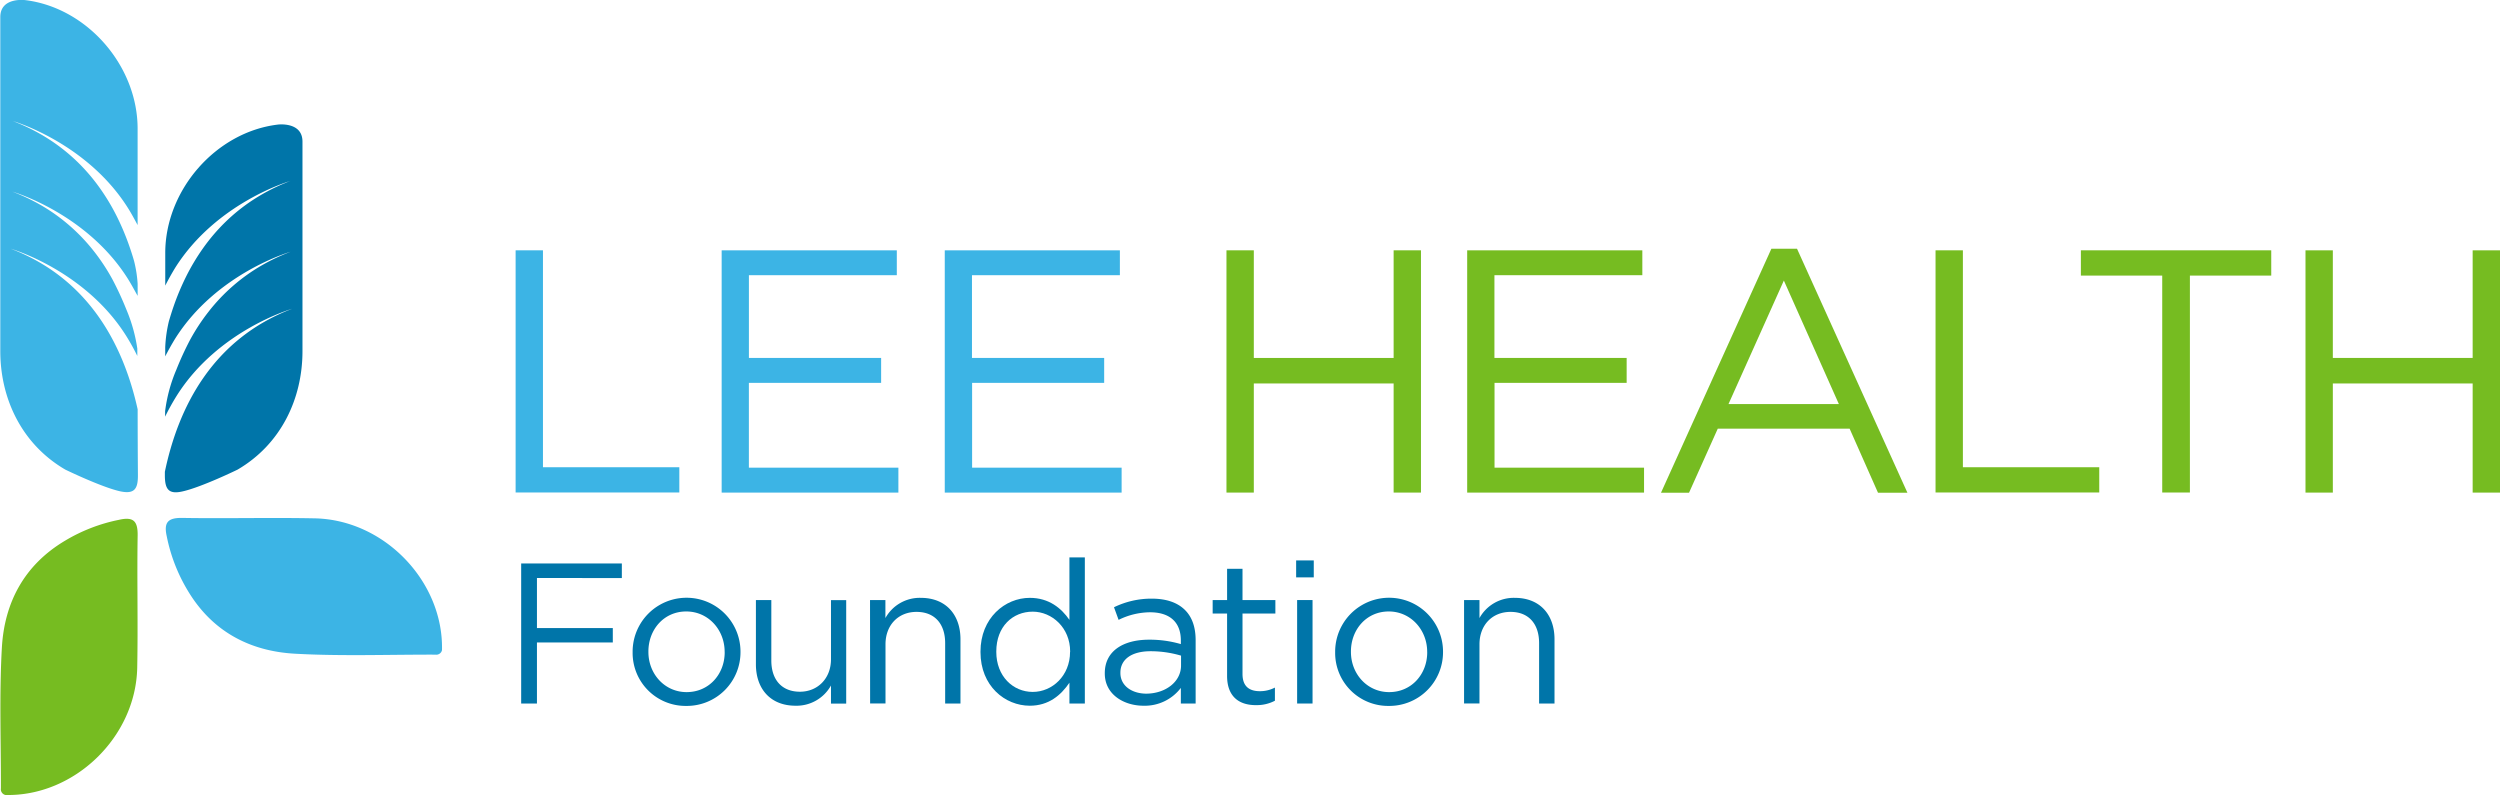 <?xml version="1.0" encoding="UTF-8"?> <svg xmlns="http://www.w3.org/2000/svg" id="Layer_1" data-name="Layer 1" viewBox="0 0 760.64 241.92"><defs><style>.cls-1,.cls-6{fill:#0075a9;}.cls-1,.cls-2,.cls-3{fill-rule:evenodd;}.cls-2,.cls-4{fill:#3cb4e5;}.cls-3,.cls-5{fill:#76bc21;}</style></defs><title>lee-health-foundation-logo</title><path class="cls-1" d="M100.94,237.24c-18.79,2.27-34.25,19.89-34.23,39.13v.44h0v9.42c.93-1.83,1.94-3.64,3-5.39,12.58-20,35.11-26.47,35.11-26.47a11.9,11.9,0,0,0-1.2.47,59,59,0,0,0-10.3,5.37,55.77,55.77,0,0,0-8.4,6.76,58,58,0,0,0-6.68,7.84,65.81,65.81,0,0,0-5.16,8.61,75.91,75.91,0,0,0-3.81,9.07c-.53,1.52-1,3.05-1.46,4.6A41.27,41.27,0,0,0,66.7,305c0,.92,0,1.84,0,2.76.93-1.81,1.93-3.61,3-5.36,12.58-20,35.11-26.46,35.11-26.46a59.78,59.78,0,0,0-8.68,4.1,56,56,0,0,0-16.27,14.16,61.11,61.11,0,0,0-5.61,8.55,94.65,94.65,0,0,0-4.18,9.1,46.91,46.91,0,0,0-3.4,12.56v1.69a68.83,68.83,0,0,1,3.51-6.34c12.58-20,35.11-26.47,35.11-26.47-24.43,9.3-34.67,30.26-38.7,49.59,0,.34,0,.69,0,1,0,4.3,1.1,6,5.57,4.92,5.83-1.36,16.51-6.56,16.54-6.58,13.14-7.67,19.76-21.45,19.76-36.06V242.41c0-6.12-7.46-5.19-7.54-5.17" transform="translate(-16.43 -199.33)"></path><path class="cls-2" d="M19.68,275s22.53,6.51,35.11,26.47a67.38,67.38,0,0,1,3.42,6.16c0-.74,0-1.48,0-2.23a48.5,48.5,0,0,0-3.31-11.84,97.23,97.23,0,0,0-4.19-9.1,61.36,61.36,0,0,0-5.6-8.55,56.52,56.52,0,0,0-7.23-7.68,55.48,55.48,0,0,0-9-6.48,60.9,60.9,0,0,0-8.68-4.11s22.53,6.52,35.11,26.47c1.07,1.7,2,3.46,3,5.24v-3.63a38,38,0,0,0-1.06-6.87c-.43-1.55-.93-3.08-1.46-4.6a76.61,76.61,0,0,0-3.81-9.07,64.73,64.73,0,0,0-5.16-8.61,58,58,0,0,0-6.68-7.84,56.39,56.39,0,0,0-8.4-6.76,58.6,58.6,0,0,0-10.3-5.37,12.5,12.5,0,0,0-1.2-.48s22.53,6.52,35.11,26.48c1.07,1.69,2,3.44,2.95,5.21q0-14.65,0-29.32c0-19.23-15.44-36.86-34.24-39.13-.07,0-7.54-.95-7.54,5.17V306.14c0,14.61,6.62,28.39,19.76,36.06,0,0,10.71,5.21,16.55,6.58,4.46,1,5.6-.62,5.56-4.92q-.07-10-.08-20C54.07,304.74,43.79,284.2,19.68,275" transform="translate(-16.43 -199.33)"></path><path class="cls-2" d="M72,356.91c-4.41-.08-5.81,1.26-4.83,5.62a51.42,51.42,0,0,0,6.42,16.55c7.34,12.29,18.72,18.35,32.48,19.14,14.24.8,28.55.25,42.84.29a1.78,1.78,0,0,0,2-1.37c.48-20.86-17.5-39.66-38.7-40.1-13.41-.28-26.83.09-40.23-.13" transform="translate(-16.43 -199.33)"></path><path class="cls-3" d="M58.31,362.3c.07-4.41-1.26-5.81-5.63-4.82a51.57,51.57,0,0,0-16.54,6.41C23.85,371.23,17.78,382.61,17,396.38c-.81,14.23-.26,28.55-.3,42.83a1.79,1.79,0,0,0,1.38,2c20.86.48,39.66-17.5,40.1-38.71.27-13.41-.09-26.82.13-40.23" transform="translate(-16.43 -199.33)"></path><path class="cls-4" d="M173.31,275.49h8.32v66h41.49v7.68H173.31Z" transform="translate(-16.43 -199.33)"></path><path class="cls-4" d="M236,275.49h53.29v7.58h-45v25.17h40.23v7.58H244.28v25.8h45.49v7.58H236Z" transform="translate(-16.43 -199.33)"></path><path class="cls-4" d="M303.88,275.49h53.28v7.58h-45v25.17h40.22v7.58H312.2v25.8h45.49v7.58H303.88Z" transform="translate(-16.43 -199.33)"></path><path class="cls-5" d="M389.59,275.49h8.32v32.75h42.54V275.49h8.32V349.2h-8.32V316H397.91V349.2h-8.32Z" transform="translate(-16.43 -199.33)"></path><path class="cls-5" d="M462.83,275.49h53.29v7.58h-45v25.17h40.23v7.58H471.15v25.8h45.49v7.58H462.83Z" transform="translate(-16.43 -199.33)"></path><path class="cls-5" d="M555.39,275h7.79l33.59,74.24h-8.95l-8.63-19.48H539.07l-8.74,19.48H521.8Zm20.53,47.28-16.74-37.59-16.85,37.59Z" transform="translate(-16.43 -199.33)"></path><path class="cls-5" d="M605.33,275.49h8.32v66h41.49v7.68H605.33Z" transform="translate(-16.43 -199.33)"></path><path class="cls-5" d="M674.3,283.18H649.55v-7.69h57.92v7.69H682.72v66H674.3Z" transform="translate(-16.43 -199.33)"></path><path class="cls-5" d="M717.89,275.49h8.32v32.75h42.54V275.49h8.32V349.2h-8.32V316H726.21V349.2h-8.32Z" transform="translate(-16.43 -199.33)"></path><path class="cls-6" d="M175,370.76h30.63v4.44H179.8v15.23h23.08v4.38H179.8v18.57H175Z" transform="translate(-16.43 -199.33)"></path><path class="cls-6" d="M208.91,397.79v-.12a16.41,16.41,0,0,1,32.82-.12v.12a16.34,16.34,0,0,1-16.5,16.44A16.12,16.12,0,0,1,208.91,397.79Zm28,0v-.12c0-6.76-5-12.3-11.69-12.3-6.82,0-11.51,5.54-11.51,12.18v.12c0,6.76,5,12.24,11.63,12.24C232.17,409.91,236.92,404.43,236.92,397.79Z" transform="translate(-16.43 -199.33)"></path><path class="cls-6" d="M246.42,401.45V381.9h4.69v18.39c0,5.85,3.17,9.5,8.71,9.5,5.36,0,9.44-4,9.44-9.86v-18h4.63v31.48h-4.63V407.9a12,12,0,0,1-10.78,6.15C250.87,414.05,246.42,408.94,246.42,401.45Z" transform="translate(-16.43 -199.33)"></path><path class="cls-6" d="M281.14,381.9h4.68v5.48a11.94,11.94,0,0,1,10.78-6.15c7.61,0,12.06,5.12,12.06,12.61v19.54H304V395c0-5.84-3.17-9.5-8.71-9.5s-9.44,4-9.44,9.87v18h-4.68Z" transform="translate(-16.43 -199.33)"></path><path class="cls-6" d="M314.75,397.73v-.12c0-10.29,7.49-16.38,15-16.38,5.85,0,9.62,3.17,12.06,6.7v-19h4.69v44.45h-4.69v-6.33c-2.56,3.77-6.27,7-12.06,7C322.24,414.05,314.75,408.08,314.75,397.73Zm27.28-.06v-.12c0-7.24-5.54-12.12-11.39-12.12-6.08,0-11.08,4.51-11.08,12.12v.12c0,7.43,5.12,12.18,11.08,12.18S342,404.92,342,397.67Z" transform="translate(-16.43 -199.33)"></path><path class="cls-6" d="M352.57,404.25v-.12c0-6.64,5.48-10.17,13.46-10.17a33.51,33.51,0,0,1,9.68,1.34v-1.1c0-5.66-3.47-8.58-9.38-8.58a21.92,21.92,0,0,0-9.56,2.31l-1.4-3.84a26,26,0,0,1,11.45-2.62c4.44,0,7.85,1.16,10.17,3.48,2.13,2.13,3.22,5.17,3.22,9.19v19.24h-4.5v-4.75a13.78,13.78,0,0,1-11.39,5.42C358.48,414.05,352.57,410.7,352.57,404.25Zm23.2-2.44v-3a32.82,32.82,0,0,0-9.26-1.34c-5.9,0-9.19,2.56-9.19,6.51v.12c0,4,3.65,6.28,7.91,6.28C371,410.34,375.77,406.81,375.77,401.81Z" transform="translate(-16.43 -199.33)"></path><path class="cls-6" d="M389.78,405V386h-4.39V381.9h4.39v-9.5h4.69v9.5h10V386h-10v18.39c0,3.84,2.13,5.24,5.29,5.24a9.87,9.87,0,0,0,4.57-1.1v4a11.81,11.81,0,0,1-5.66,1.34C393.61,413.93,389.78,411.43,389.78,405Z" transform="translate(-16.43 -199.33)"></path><path class="cls-6" d="M410.79,369.84h5.36V375h-5.36Zm.3,12.06h4.69v31.48h-4.69Z" transform="translate(-16.43 -199.33)"></path><path class="cls-6" d="M422.66,397.79v-.12a16.41,16.41,0,0,1,32.82-.12v.12A16.34,16.34,0,0,1,439,414.11,16.12,16.12,0,0,1,422.66,397.79Zm28,0v-.12c0-6.76-5.05-12.3-11.69-12.3-6.82,0-11.51,5.54-11.51,12.18v.12c0,6.76,5,12.24,11.63,12.24C445.92,409.91,450.67,404.43,450.67,397.79Z" transform="translate(-16.43 -199.33)"></path><path class="cls-6" d="M461.88,381.9h4.69v5.48a11.92,11.92,0,0,1,10.77-6.15c7.62,0,12.06,5.12,12.06,12.61v19.54h-4.69V395c0-5.84-3.16-9.5-8.7-9.5s-9.44,4-9.44,9.87v18h-4.69Z" transform="translate(-16.43 -199.33)"></path></svg> 